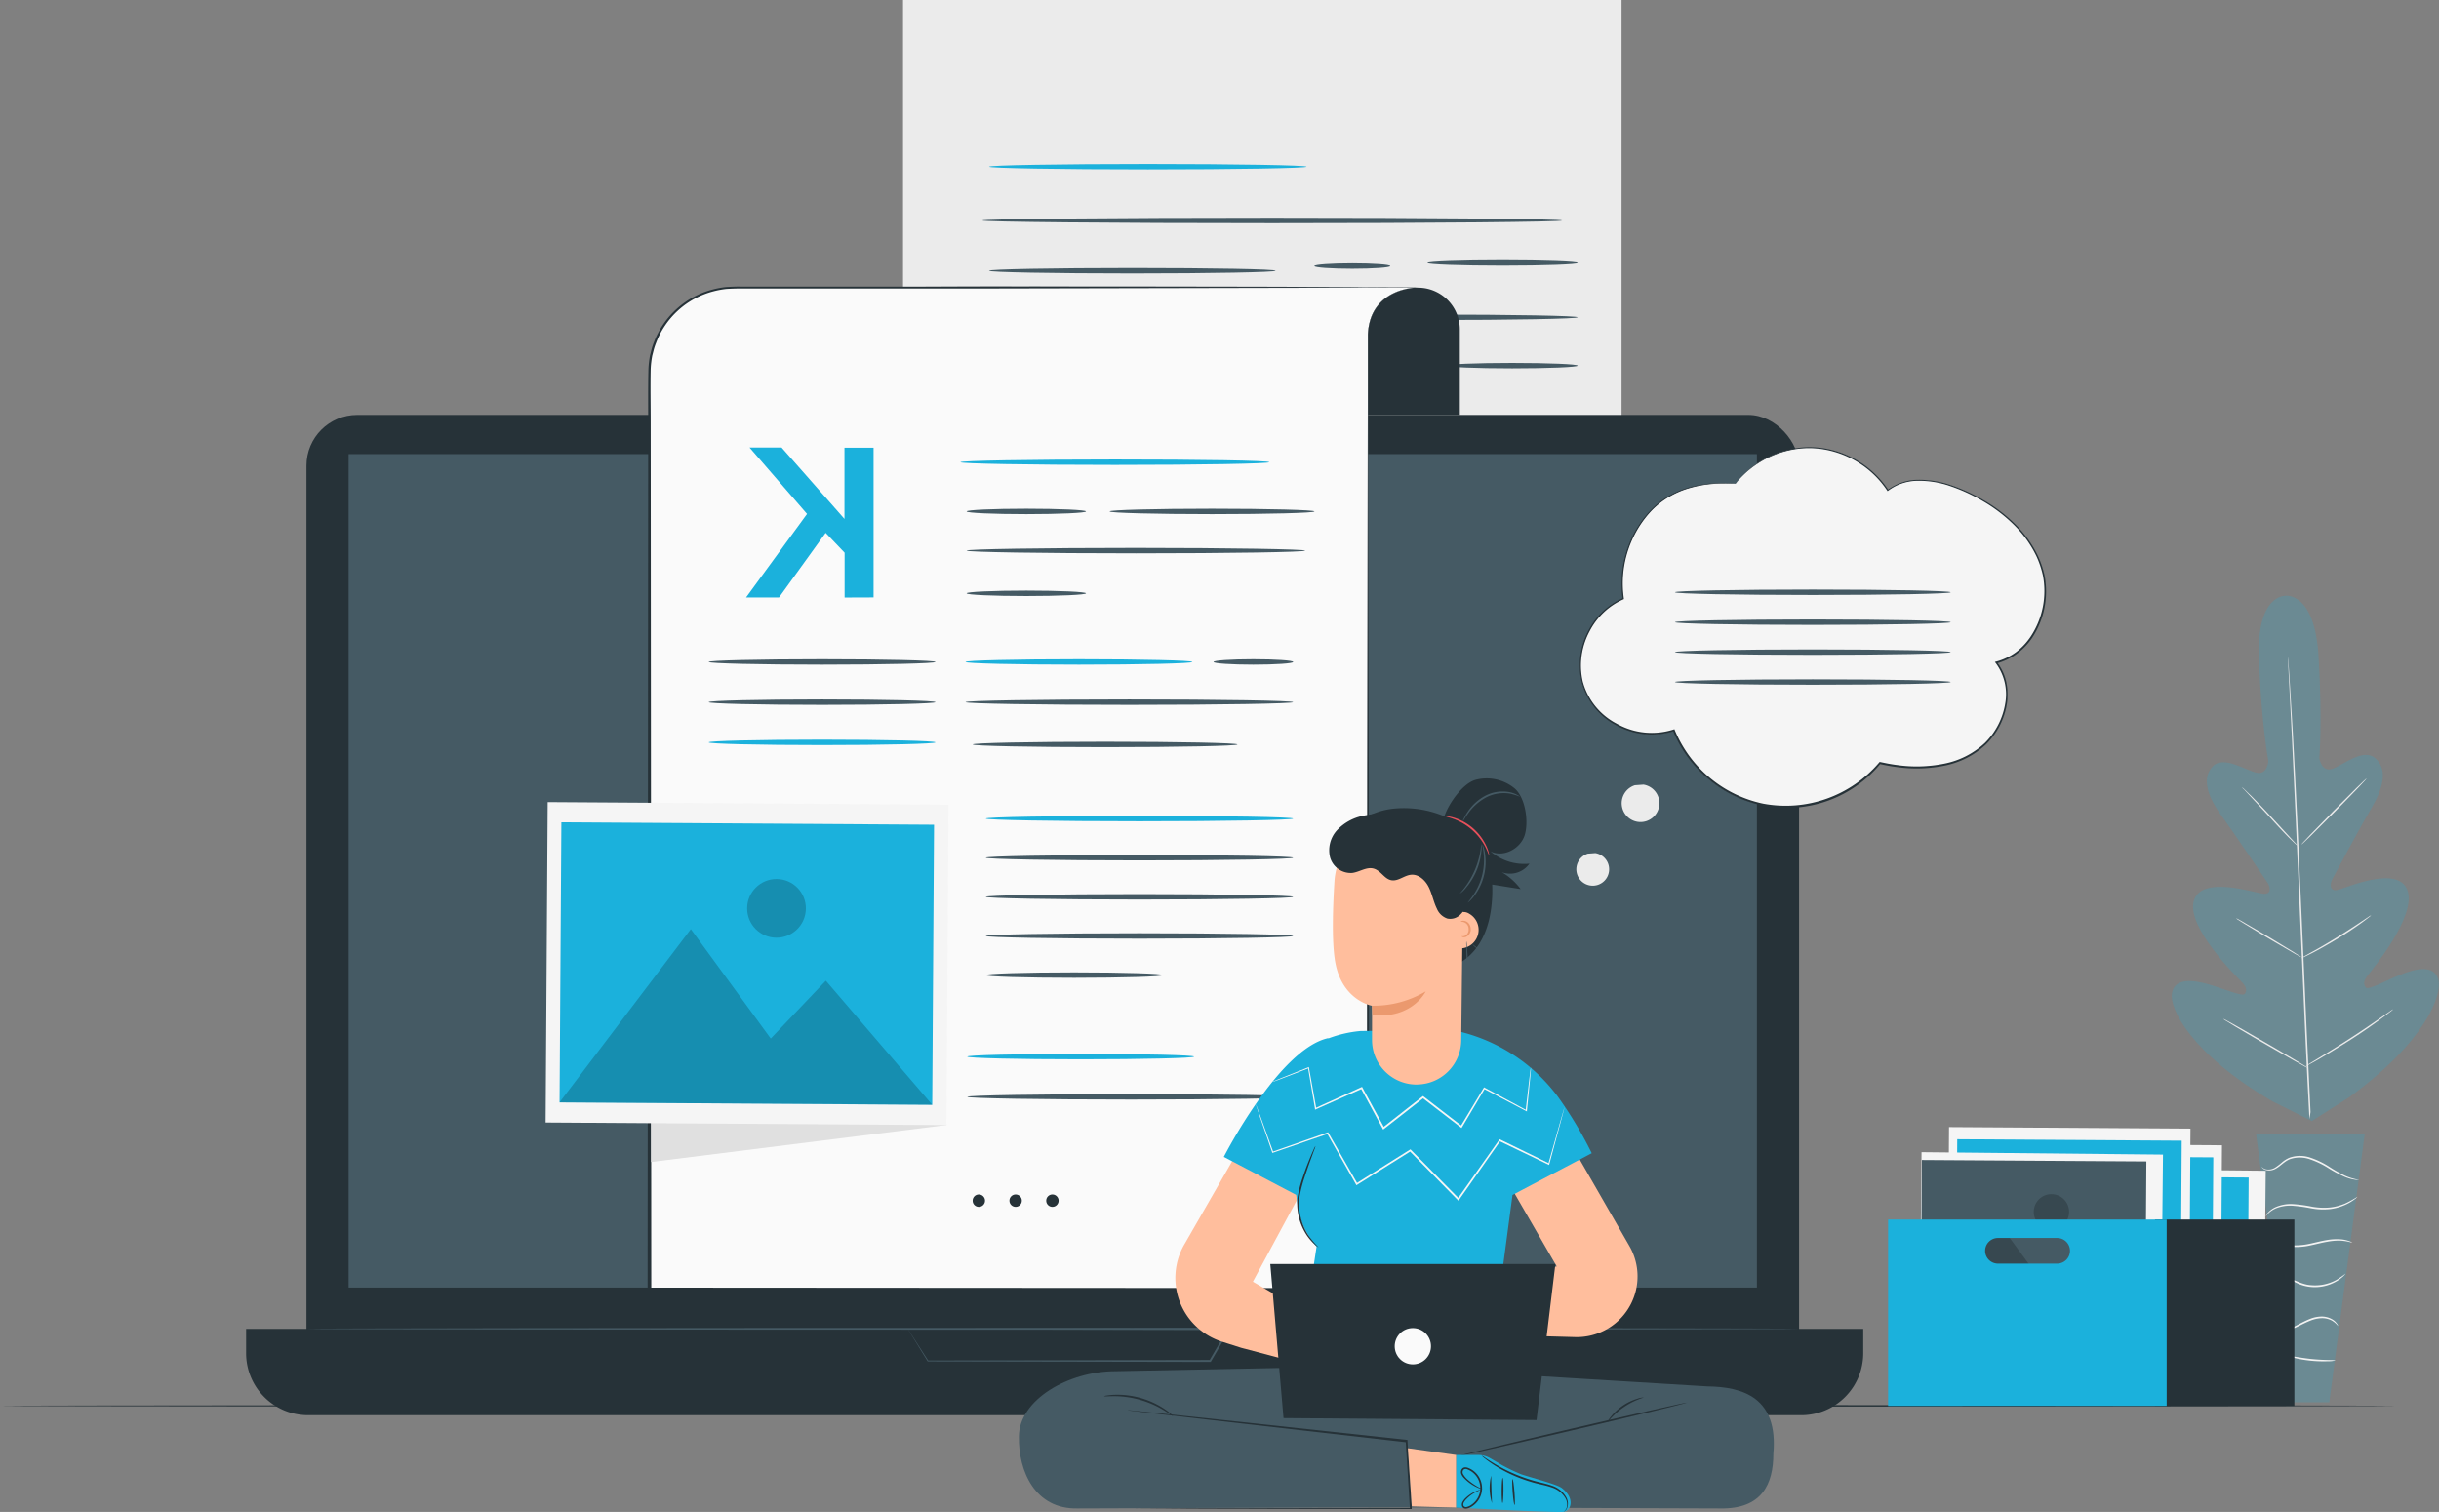 <svg xmlns="http://www.w3.org/2000/svg" viewBox="0 0 700.46 434.27"><rect x="0" y="0" width="700.46" height="434.27" fill="#808080" stroke="none"/><defs><style>.cls-1{fill:#263238;}.cls-2{fill:#ebebeb;}.cls-3{fill:#455a64;}.cls-4{fill:#1bb1dc;}.cls-5{fill:#fafafa;}.cls-6{fill:#e0e0e0;}.cls-7{fill:#f5f5f5;}.cls-8{opacity:0.2;}.cls-9{opacity:0.21;}.cls-10{fill:#eaeaea;}.cls-11{fill:#f2f2f2;}.cls-12{fill:#e8505b;}.cls-13{fill:#ffbe9d;}.cls-14{fill:#eb996e;}</style></defs><title>blog</title><g id="Floor"><path class="cls-1" d="M719.25,442.05c0,.14-154.14.26-344.23.26s-344.26-.12-344.26-.26,154.1-.26,344.26-.26S719.25,441.91,719.25,442.05Z" transform="translate(-30.75 -38.25)"/></g><g id="Device"><path class="cls-2" d="M259.34,0H465.7a0,0,0,0,1,0,0V196.54a16.22,16.22,0,0,1-16.22,16.22H259.34a0,0,0,0,1,0,0V0A0,0,0,0,1,259.34,0Z"/><path class="cls-3" d="M479.41,101.57c0,.43-37.3.78-83.3.78s-83.3-.35-83.3-.78,37.29-.78,83.3-.78S479.41,101.14,479.41,101.57Z" transform="translate(-30.75 -38.25)"/><path class="cls-3" d="M397.1,116c0,.43-18.43.78-41.15.78s-41.16-.35-41.16-.78,18.42-.78,41.16-.78S397.1,115.55,397.1,116Z" transform="translate(-30.75 -38.25)"/><ellipse class="cls-3" cx="388.37" cy="76.4" rx="10.9" ry="0.78"/><ellipse class="cls-3" cx="431.53" cy="75.51" rx="21.58" ry="0.78"/><ellipse class="cls-3" cx="320.77" cy="91.53" rx="38.71" ry="0.78"/><path class="cls-3" d="M483.86,129.38c0,.43-18.93.78-42.27.78s-42.27-.35-42.27-.78,18.92-.78,42.27-.78S483.86,128.94,483.86,129.38Z" transform="translate(-30.75 -38.25)"/><ellipse class="cls-3" cx="434.29" cy="105.01" rx="18.82" ry="0.78"/><path class="cls-4" d="M406,86.12c0,.43-20.42.78-45.6.78s-45.61-.35-45.61-.78,20.41-.78,45.61-.78S406,85.69,406,86.12Z" transform="translate(-30.75 -38.25)"/><rect class="cls-1" x="88.01" y="119.17" width="428.67" height="283.47" rx="14.57" ry="14.57"/><path class="cls-1" d="M70.69,381.68H535.11a0,0,0,0,1,0,0v7a17.8,17.8,0,0,1-17.8,17.8H88.48a17.8,17.8,0,0,1-17.8-17.8v-7a0,0,0,0,1,0,0Z"/><rect class="cls-3" x="100.12" y="130.43" width="404.45" height="239.39"/><path class="cls-3" d="M291.44,419.92h1.81l5.28,0,19.6-.08,65.52-.14h.48l-.24.42-2.6,4.46-2.75,4.71-.08.14h-.16l-81.09-.15h-.07l0-.06-4.25-6.91-1.07-1.75c-.24-.39-.34-.58-.34-.58l.4.61,1.13,1.75,4.33,6.74-.11-.06,81.09-.15-.24.14,2.75-4.71,2.6-4.46.24.42-65.26-.14L298.7,420l-5.36,0h-1.9Z" transform="translate(-30.75 -38.25)"/><line class="cls-1" x1="88.01" y1="381.68" x2="516.68" y2="381.68"/><path class="cls-3" d="M547.43,419.92c0,.14-96,.26-214.32.26s-214.34-.12-214.34-.26,95.95-.26,214.34-.26S547.43,419.78,547.43,419.92Z" transform="translate(-30.75 -38.25)"/><path class="cls-1" d="M438,120.87h0a12,12,0,0,1,12,12v24.57H414.2V134.75a13.88,13.88,0,0,1,13.88-13.88Z" transform="translate(-30.75 -38.25)"/><path class="cls-1" d="M438,120.87c0,.14-33.78.23-75.45.19s-75.46-.18-75.46-.33,33.78-.23,75.46-.19S438,120.73,438,120.87Z" transform="translate(-30.75 -38.25)"/><path class="cls-5" d="M437.72,120.84l-14.93-.1-21.69.13H241.75a24.5,24.5,0,0,0-24.5,24.5V408.64H423.61V134.3C424.22,120.87,437.72,120.84,437.72,120.84Z" transform="translate(-30.75 -38.25)"/><path class="cls-1" d="M437.72,120.84l-124.43.27-62.21,0H243.3c-1.3,0-2.58.05-3.86.12a25.29,25.29,0,0,0-3.77.69,24,24,0,0,0-16.5,14.8,19,19,0,0,0-.62,1.81l-.48,1.86a26.42,26.42,0,0,0-.45,3.81c-.11,5.15,0,10.36,0,15.54l.17,248.85-.5-.5,206.36.13-.36.36.1-148,.12-74,.07-37,0-9.25v-4.62a15.19,15.19,0,0,1,.1-2.31,12.47,12.47,0,0,1,.36-2.28,12.24,12.24,0,0,1,5-7.53,14.47,14.47,0,0,1,4.15-2A17.48,17.48,0,0,1,437.72,120.84Zm0,0a17.47,17.47,0,0,0-4.54.81,14.44,14.44,0,0,0-4.13,2,12.19,12.19,0,0,0-4.95,7.52,12.4,12.4,0,0,0-.35,2.27,15.14,15.14,0,0,0-.09,2.31v4.63l0,9.25.07,37,.12,74,.1,148V409h-.36l-206.36.13h-.5v-.5l.17-248.85c0-5.19-.05-10.36.07-15.57a27.06,27.06,0,0,1,.46-3.91l.49-1.91a19.54,19.54,0,0,1,.64-1.86,24.66,24.66,0,0,1,16.94-15.15,25.87,25.87,0,0,1,3.87-.7c1.31-.07,2.62-.14,3.91-.12h7.78l62.21,0Z" transform="translate(-30.75 -38.25)"/><path class="cls-4" d="M395.29,171c0,.43-19.86.78-44.36.78s-44.37-.35-44.37-.78,19.86-.78,44.37-.78S395.29,170.53,395.29,171Z" transform="translate(-30.75 -38.25)"/><ellipse class="cls-3" cx="294.75" cy="146.89" rx="17.15" ry="0.78"/><ellipse class="cls-3" cx="236.09" cy="190.13" rx="32.58" ry="0.78"/><ellipse class="cls-4" cx="309.86" cy="190.13" rx="32.58" ry="0.78"/><ellipse class="cls-3" cx="236.09" cy="201.68" rx="32.58" ry="0.78"/><ellipse class="cls-4" cx="236.09" cy="213.23" rx="32.58" ry="0.78"/><ellipse class="cls-3" cx="294.75" cy="170.41" rx="17.15" ry="0.78"/><ellipse class="cls-3" cx="359.96" cy="190.13" rx="11.44" ry="0.78"/><ellipse class="cls-3" cx="348.09" cy="146.89" rx="29.43" ry="0.78"/><path class="cls-3" d="M405.61,196.4c0,.43-21.78.78-48.63.78s-48.64-.35-48.64-.78,21.77-.78,48.64-.78S405.61,196,405.61,196.4Z" transform="translate(-30.75 -38.25)"/><path class="cls-3" d="M402.15,239.93c0,.43-21.07.78-47.05.78s-47.06-.35-47.06-.78,21.06-.78,47.06-.78S402.15,239.5,402.15,239.93Z" transform="translate(-30.75 -38.25)"/><path class="cls-4" d="M402.15,273.36c0,.43-19.77.78-44.15.78s-44.16-.35-44.16-.78,19.77-.78,44.16-.78S402.15,272.93,402.15,273.36Z" transform="translate(-30.75 -38.25)"/><path class="cls-3" d="M402.15,284.6c0,.43-19.77.78-44.15.78s-44.16-.35-44.16-.78,19.77-.78,44.16-.78S402.15,284.17,402.15,284.6Z" transform="translate(-30.75 -38.25)"/><path class="cls-3" d="M402.15,295.84c0,.43-19.77.78-44.15.78s-44.16-.35-44.16-.78,19.77-.78,44.16-.78S402.15,295.41,402.15,295.84Z" transform="translate(-30.75 -38.25)"/><path class="cls-3" d="M402.15,307.08c0,.43-19.77.78-44.15.78s-44.16-.35-44.16-.78,19.77-.78,44.16-.78S402.15,306.65,402.15,307.08Z" transform="translate(-30.75 -38.25)"/><path class="cls-3" d="M364.68,318.32c0,.22-2.85.41-7.45.55s-11,.23-18,.23-13.38-.09-18-.23-7.44-.34-7.44-.55,2.84-.41,7.44-.55,11-.23,18-.23,13.37.09,18,.23S364.68,318.1,364.68,318.32Z" transform="translate(-30.75 -38.25)"/><ellipse class="cls-3" cx="317.37" cy="213.83" rx="38.03" ry="0.78"/><polygon class="cls-6" points="267.12 236.38 271.81 323.14 186.97 333.76 186.91 235.65 267.12 236.38"/><rect class="cls-7" x="199.27" y="257.44" width="92.04" height="115.12" transform="translate(-102.03 520.02) rotate(-89.63)"/><rect class="cls-4" x="204.99" y="261.48" width="80.45" height="107.03" transform="translate(-102.1 519.94) rotate(-89.63)"/><g class="cls-8"><polygon points="160.69 316.63 198.4 266.87 221.35 298.3 237.17 281.68 267.72 317.32 160.69 316.63"/></g><g class="cls-8"><circle cx="253.75" cy="299.15" r="8.43" transform="translate(-77.78 512.72) rotate(-89.63)"/></g><circle class="cls-1" cx="281.11" cy="344.86" r="1.78"/><circle class="cls-1" cx="291.68" cy="344.86" r="1.78"/><circle class="cls-1" cx="302.24" cy="344.86" r="1.78"/><ellipse class="cls-4" cx="310.36" cy="303.49" rx="32.58" ry="0.78"/><path class="cls-3" d="M402.65,353.29c0,.43-21.07.78-47.05.78s-47.06-.35-47.06-.78,21.06-.78,47.06-.78S402.65,352.86,402.65,353.29Z" transform="translate(-30.75 -38.25)"/><g class="cls-9"><path class="cls-4" d="M687.16,209.38s-8.45-.61-7.67,18.35,2.71,29.06,2.71,29.06-.25,4.2-3.5,3.38-9.38-4.92-12.41-1.86-2,8,2.14,13.77,12.82,18.62,13.6,19.79,1.07,3.3-1.24,3.09-17.89-5.49-20,2.06,12.15,21.6,13.68,23.17,1.61,2.56,1,3.5-5.69-1.32-10.18-2.64-9.93-2.06-10.76,2.39,5.44,17.48,28.89,31.17l11.28,5.63,10.68-6.81c22-16,26.89-29.56,25.62-33.9s-6.61-3.06-10.94-1.3-9.15,4.53-9.86,3.65-.73-1.87.63-3.59,14.1-17.12,11.29-24.42-17.78-.49-20.06,0-2.19-1.73-1.54-3,8-14.93,11.55-21,4.19-11.07.75-13.91-9,1.94-12.16,3.09-3.82-3-3.82-3,.91-10.24-.21-29.18S687,209.38,687,209.38" transform="translate(-30.75 -38.25)"/></g><path class="cls-10" d="M694,359.68c-.77-13.92-1.68-35.15-2.61-56.4s-1.78-40.47-2.48-54.39l-.84-16.48-.22-4.48,0-1.17c0-.26,0-.4,0-.4s0,.13,0,.4l.09,1.16.3,4.48c.26,3.89.59,9.52,1,16.48.77,13.92,1.68,33.15,2.6,54.39s1.78,40.48,2.48,54.4" transform="translate(-30.75 -38.25)"/><path class="cls-10" d="M695.39,379.79" transform="translate(-30.75 -38.25)"/><path class="cls-10" d="M674.62,264.38a3.7,3.7,0,0,1,.7.58c.43.39,1,1,1.79,1.72,1.49,1.47,3.49,3.57,5.66,5.91l5.52,6,1.68,1.82a3.72,3.72,0,0,1,.59.7,3.73,3.73,0,0,1-.71-.58c-.43-.4-1-1-1.78-1.73-1.47-1.49-3.45-3.61-5.61-6l-5.56-6-1.69-1.81A3.72,3.72,0,0,1,674.62,264.38Z" transform="translate(-30.75 -38.25)"/><ellipse class="cls-10" cx="701.04" cy="271.28" rx="13.34" ry="0.22" transform="translate(-15.14 541.64) rotate(-45.39)"/><path class="cls-10" d="M691.63,313.47a3.88,3.88,0,0,1,.79-.5l2.21-1.24c1.86-1,4.43-2.5,7.2-4.21s5.24-3.32,7-4.51l2.1-1.4a3.87,3.87,0,0,1,.8-.47,3.87,3.87,0,0,1-.7.61c-.47.37-1.16.89-2,1.52-1.73,1.25-4.18,2.92-7,4.63s-5.38,3.13-7.28,4.11c-1,.49-1.73.87-2.27,1.12A3.87,3.87,0,0,1,691.63,313.47Z" transform="translate(-30.75 -38.25)"/><path class="cls-10" d="M672.94,302a3.31,3.31,0,0,1,.78.37c.49.26,1.19.65,2,1.14,1.72,1,4.07,2.35,6.66,3.89s4.92,3,6.6,4c.84.52,1.51,1,2,1.25a3.32,3.32,0,0,1,.69.51,3.31,3.31,0,0,1-.78-.37c-.49-.26-1.19-.65-2-1.14-1.72-1-4.07-2.35-6.67-3.89s-4.92-3-6.6-4c-.84-.52-1.51-.95-2-1.25A3.32,3.32,0,0,1,672.94,302Z" transform="translate(-30.75 -38.25)"/><path class="cls-10" d="M669.23,330.89a5.39,5.39,0,0,1,1,.48l2.63,1.45c2.21,1.24,5.24,3,8.58,4.92s6.35,3.72,8.52,5l2.56,1.57a5.4,5.4,0,0,1,.91.63,5.4,5.4,0,0,1-1-.48L689.79,343c-2.21-1.24-5.24-3-8.58-4.92s-6.35-3.72-8.52-5l-2.56-1.57A5.41,5.41,0,0,1,669.23,330.89Z" transform="translate(-30.75 -38.25)"/><path class="cls-10" d="M692.93,344.46a6.2,6.2,0,0,1,1-.66l2.74-1.67c2.31-1.41,5.5-3.37,9-5.63s6.55-4.38,8.77-5.92l2.64-1.83a6.16,6.16,0,0,1,1-.63,6.2,6.2,0,0,1-.9.77c-.59.47-1.47,1.14-2.56,1.94-2.18,1.61-5.24,3.78-8.72,6s-6.69,4.18-9,5.53c-1.18.67-2.14,1.2-2.81,1.55A6.18,6.18,0,0,1,692.93,344.46Z" transform="translate(-30.75 -38.25)"/><g class="cls-9"><polygon class="cls-4" points="679.13 325.68 647.92 325.68 658.11 402.78 668.95 402.78 679.13 325.68"/></g><path class="cls-11" d="M680.29,373.4s0,.11.17.27a2,2,0,0,0,.75.54,3.78,3.78,0,0,0,3.3-.4c1.26-.7,2.36-2.06,4-2.66a8.86,8.86,0,0,1,5.74.11,24.57,24.57,0,0,1,5.34,2.59,37.06,37.06,0,0,0,4.35,2.33,12,12,0,0,0,3.21.93,5.87,5.87,0,0,0,.91.06c.21,0,.32,0,.32,0a16.28,16.28,0,0,1-4.28-1.29,42.68,42.68,0,0,1-4.25-2.4,23.72,23.72,0,0,0-5.43-2.67,9.16,9.16,0,0,0-6.06-.07,8,8,0,0,0-2.28,1.41,17.82,17.82,0,0,1-1.79,1.38,3.67,3.67,0,0,1-3,.53A3.12,3.12,0,0,1,680.29,373.4Z" transform="translate(-30.75 -38.25)"/><path class="cls-11" d="M681.43,387.61s.25-.32.74-.83a6.94,6.94,0,0,1,2.49-1.58,11.13,11.13,0,0,1,4.34-.65,45.63,45.63,0,0,1,5.43.74,18.68,18.68,0,0,0,5.56.23,15.3,15.3,0,0,0,4.38-1.25A13.9,13.9,0,0,0,707,382.7a3.74,3.74,0,0,0,.83-.75,27.87,27.87,0,0,1-3.61,2,16,16,0,0,1-4.29,1.11,19.16,19.16,0,0,1-5.42-.27,40.91,40.91,0,0,0-5.5-.71,11,11,0,0,0-4.49.79,6.55,6.55,0,0,0-2.5,1.78,4.44,4.44,0,0,0-.47.69C681.46,387.5,681.42,387.6,681.43,387.61Z" transform="translate(-30.75 -38.25)"/><path class="cls-11" d="M706.35,395.21a2.63,2.63,0,0,0-.86-.45,9.2,9.2,0,0,0-2.59-.55,16.51,16.51,0,0,0-3.91.22c-1.46.24-3,.64-4.65,1a19.64,19.64,0,0,1-4.65.52,10.14,10.14,0,0,1-3.69-.8,8.52,8.52,0,0,1-2.8-2.08,2.41,2.41,0,0,0,.53.81,6.6,6.6,0,0,0,2.12,1.6,9.94,9.94,0,0,0,3.82.94,18.76,18.76,0,0,0,4.77-.5c1.66-.35,3.21-.77,4.63-1a17.89,17.89,0,0,1,3.81-.33A14.32,14.32,0,0,1,706.35,395.21Z" transform="translate(-30.75 -38.25)"/><path class="cls-11" d="M684.19,405.9a5.06,5.06,0,0,1,3-.31,14.68,14.68,0,0,1,3.17,1.18,12,12,0,0,0,4.12,1.13,12.35,12.35,0,0,0,7.47-1.73,10.63,10.63,0,0,0,1.86-1.43c.38-.4.57-.64.55-.66a27.23,27.23,0,0,1-2.59,1.78,12.79,12.79,0,0,1-7.24,1.53c-3-.17-5.22-1.93-7.27-2.16a4.64,4.64,0,0,0-2.35.2A1.54,1.54,0,0,0,684.19,405.9Z" transform="translate(-30.75 -38.25)"/><path class="cls-11" d="M685.93,420.7a6,6,0,0,0,2.6-.52c1.57-.52,3.51-1.73,5.78-2.63a9.4,9.4,0,0,1,3.32-.69,6.11,6.11,0,0,1,2.67.61,5.9,5.9,0,0,1,1.93,1.66,1.42,1.42,0,0,0-.3-.66,4.28,4.28,0,0,0-1.46-1.32,6.12,6.12,0,0,0-2.83-.76,9.3,9.3,0,0,0-3.5.69c-2.35.94-4.23,2.17-5.73,2.77S685.92,420.62,685.93,420.7Z" transform="translate(-30.75 -38.25)"/><path class="cls-11" d="M687.46,427.59a7.28,7.28,0,0,0,2,.64,36.31,36.31,0,0,0,9.95,1,7.28,7.28,0,0,0,2.06-.24c0-.15-3.16,0-7-.41S687.5,427.44,687.46,427.59Z" transform="translate(-30.75 -38.25)"/><path class="cls-1" d="M719.25,442.05" transform="translate(-30.75 -38.25)"/><line class="cls-7" x1="648.29" y1="334.73" x2="647.93" y2="390.16"/><g class="cls-8"><path d="M654.36,391" transform="translate(-30.75 -38.25)"/></g><path class="cls-7" d="M668.87,367.19" transform="translate(-30.75 -38.25)"/><path class="cls-12" d="M666.37,370.66" transform="translate(-30.75 -38.25)"/><path class="cls-7" d="M659.81,362.4" transform="translate(-30.75 -38.25)"/><path class="cls-12" d="M657.31,365.88" transform="translate(-30.75 -38.25)"/><path class="cls-12" d="M653,388.53" transform="translate(-30.75 -38.25)"/></g><g id="Box"><rect class="cls-7" x="616.47" y="365.8" width="55.44" height="69.34" transform="matrix(0.01, -1, 1, 0.01, 208.84, 1003.83)"/><rect class="cls-4" x="619.91" y="368.23" width="48.46" height="64.47" transform="translate(208.79 1003.78) rotate(-89.63)"/><polygon class="cls-8" points="581 386.25 603.71 356.27 617.54 375.2 627.07 365.19 645.47 386.66 581 386.25"/><g class="cls-8"><circle cx="649.28" cy="390.92" r="5.08" transform="translate(223.44 999.43) rotate(-89.63)"/></g><rect class="cls-7" x="606.3" y="360.01" width="55.44" height="69.34" transform="translate(204.52 987.91) rotate(-89.63)"/><rect class="cls-4" x="609.75" y="362.45" width="48.46" height="64.47" transform="translate(204.48 987.86) rotate(-89.63)"/><polygon class="cls-8" points="570.83 380.46 593.54 350.48 607.37 369.41 616.9 359.4 635.3 380.87 570.83 380.46"/><g class="cls-8"><circle cx="639.11" cy="385.13" r="5.08" transform="translate(219.13 983.51) rotate(-89.63)"/></g><rect class="cls-7" x="597.24" y="355.23" width="55.44" height="69.34" transform="translate(200.31 974.1) rotate(-89.63)"/><rect class="cls-4" x="600.69" y="357.66" width="48.46" height="64.47" transform="translate(200.26 974.05) rotate(-89.63)"/><polygon class="cls-8" points="561.78 375.67 584.49 345.69 598.32 364.63 607.84 354.62 626.25 376.09 561.78 375.67"/><g class="cls-8"><circle cx="630.06" cy="380.35" r="5.08" transform="translate(214.91 969.7) rotate(-89.63)"/></g><rect class="cls-7" x="587.08" y="361.18" width="55.44" height="69.34" transform="matrix(0.01, -1, 1, 0.01, 184.25, 969.84)"/><rect class="cls-3" x="590.52" y="363.62" width="48.46" height="64.47" transform="translate(184.21 969.8) rotate(-89.63)"/><polygon class="cls-8" points="551.61 381.63 574.32 351.65 588.15 370.58 597.67 360.57 616.08 382.04 551.61 381.63"/><g class="cls-8"><circle cx="619.89" cy="386.3" r="5.08" transform="translate(198.86 965.45) rotate(-89.63)"/></g><rect class="cls-1" x="618.89" y="350.28" width="40.03" height="53.53"/><path class="cls-4" d="M573,388.53v53.53H653V388.53Zm48.55,12.67h-17a3.68,3.68,0,1,1,0-7.37h17a3.68,3.68,0,0,1,0,7.37Z" transform="translate(-30.75 -38.25)"/><path class="cls-4" d="M273.31,209.87V197l-5.45-5.71-13.39,18.57H245l17.52-24L246,166.78h9.21l18.06,20.51V166.84h8.36v43Z" transform="translate(-30.75 -38.25)"/></g><g id="Character"><path class="cls-3" d="M521.05,436.46,446.6,431.9c-.47-1.06-.78-1.69-.78-1.69l-20.18.4-6.57-.4-.26.54-67.74,1.35c-13.51,0-27.7,8.24-27.7,18.77-.17,10,4.68,20.9,16.78,20.65l92.29-.31,92.29.31c12.1.25,15.3-7.05,15.32-15.71C541.47,439.69,531.37,436.59,521.05,436.46Z" transform="translate(-30.75 -38.25)"/><path class="cls-1" d="M348.62,471.53l.44,0,1.3,0,5,0,18.57-.08,62-.08-.26.28-.4-6.37-.81-13,.23.24L377.61,446l-16.92-1.94-4.56-.55-1.18-.15-.4-.07.4,0,1.18.11,4.57.46,16.93,1.78,57.11,6.18.22,0v.22l.82,13,.4,6.37,0,.28h-.28l-62-.08-18.57-.08-5,0-1.3,0Z" transform="translate(-30.75 -38.25)"/><path class="cls-1" d="M367.65,445c-.06.07-1-.68-2.61-1.67a27.71,27.71,0,0,0-14.11-4.06c-1.9,0-3.09.12-3.1,0a2.62,2.62,0,0,1,.82-.19,17.12,17.12,0,0,1,2.28-.21,24.52,24.52,0,0,1,14.31,4.11,17.1,17.1,0,0,1,1.82,1.38C367.46,444.81,367.67,445,367.65,445Z" transform="translate(-30.75 -38.25)"/><ellipse class="cls-1" cx="482.42" cy="448.77" rx="33.74" ry="0.26" transform="translate(-120.21 83.29) rotate(-13.15)"/><path class="cls-1" d="M502.86,439.65a21.23,21.23,0,0,0-10.43,7.1,5.1,5.1,0,0,1,1-1.63A15.3,15.3,0,0,1,501,440,5.11,5.11,0,0,1,502.86,439.65Z" transform="translate(-30.75 -38.25)"/><path class="cls-13" d="M475.14,355.12l23.58,41.05a17.44,17.44,0,0,1,.48,16.49h0a17.44,17.44,0,0,1-16.09,9.64l-36.21-1-1-13.17L477.83,402l-21.5-37.22Z" transform="translate(-30.75 -38.25)"/><path class="cls-13" d="M387.24,425.38l33.3,8.82.72-10-30.69-17.82L413,364.78l-18.81-9.66L370.6,396.18h0a19.23,19.23,0,0,0,11.1,27.44Z" transform="translate(-30.75 -38.25)"/><path class="cls-4" d="M465.13,381.48l22.76-12a115.22,115.22,0,0,0-9.75-16.26,49.94,49.94,0,0,0-30.4-19.16h0l-26.18.31a34.63,34.63,0,0,0-9.34,2.15l0-.1c-14.21,3.13-30,34.12-30,34.12L403,381.45l.46,3.26a22.13,22.13,0,0,0,5.4,11.61l-6,39.67L470,437.38,461.47,409Z" transform="translate(-30.75 -38.25)"/><path class="cls-1" d="M409.45,396.54a4.78,4.78,0,0,1-1-.76,14.48,14.48,0,0,1-2.29-2.56,16.63,16.63,0,0,1-2.8-10.82,35.24,35.24,0,0,1,1.54-6c.6-1.81,1.21-3.41,1.75-4.75s1-2.41,1.33-3.14a5.47,5.47,0,0,1,.57-1.11,6.13,6.13,0,0,1-.39,1.19L407,371.76c-.49,1.35-1.06,3-1.63,4.77a37.78,37.78,0,0,0-1.48,5.95,17.13,17.13,0,0,0,.57,6,16,16,0,0,0,2,4.53A27.89,27.89,0,0,0,409.45,396.54Z" transform="translate(-30.75 -38.25)"/><polygon class="cls-1" points="368.62 407.32 364.82 363.07 446.7 363.07 441.28 407.87 368.62 407.32"/><circle class="cls-5" cx="405.76" cy="386.67" r="5.21"/><polygon class="cls-13" points="404.33 415.97 418.23 417.91 418.23 433.02 405.45 432.69 404.33 415.97"/><path class="cls-4" d="M449,456.15h6.25a6.93,6.93,0,0,1,3.46.93L462,459a51.34,51.34,0,0,0,5.76,2.75c3.8,1.22,10.19,2.87,11.54,3.9,3.84,3,2.68,6.47.56,6.84-1.86.32-30.88-1.21-30.88-1.21Z" transform="translate(-30.75 -38.25)"/><path class="cls-1" d="M459.25,470a14.29,14.29,0,0,1-.24-7.89,223.58,223.58,0,0,0,.24,7.89Z" transform="translate(-30.75 -38.25)"/><ellipse class="cls-1" cx="462.25" cy="466.33" rx="3.61" ry="0.26" transform="translate(-38.5 886.59) rotate(-89.54)"/><ellipse class="cls-1" cx="465.43" cy="466.81" rx="0.26" ry="3.73" transform="translate(-65.64 -0.65) rotate(-4.46)"/><path class="cls-1" d="M456.55,466a4.33,4.33,0,0,1-1.28-.4,12,12,0,0,1-3.12-1.93c-.3-.25-.6-.53-.89-.84a3.57,3.57,0,0,1-.8-1.13,1.57,1.57,0,0,1,.17-1.55,1.18,1.18,0,0,1,.78-.43,2,2,0,0,1,.84.1,6.22,6.22,0,0,1,1.31,11.07,3.94,3.94,0,0,1-1.43.64,1.67,1.67,0,0,1-.82,0,1.09,1.09,0,0,1-.63-.56,1.58,1.58,0,0,1,.18-1.44,4.43,4.43,0,0,1,.8-1,9.59,9.59,0,0,1,3.07-2,4,4,0,0,1,1.29-.37s-.44.18-1.21.55a10.34,10.34,0,0,0-2.89,2.09,4.14,4.14,0,0,0-.71.9,1.19,1.19,0,0,0-.15,1.05.83.83,0,0,0,1,.33,3.53,3.53,0,0,0,1.25-.59,5.78,5.78,0,0,0-1.18-10.22,1,1,0,0,0-1.12.16,1.14,1.14,0,0,0-.13,1.11,6.11,6.11,0,0,0,1.53,1.84A16.83,16.83,0,0,0,456.55,466Z" transform="translate(-30.75 -38.25)"/><path class="cls-1" d="M479.86,472.47a3.65,3.65,0,0,0,.76-.95,3.58,3.58,0,0,0-.41-3.15,7,7,0,0,0-3.86-2.91c-1.77-.64-3.88-.94-6-1.61A41.83,41.83,0,0,1,460,459.15c-1.23-.78-2.17-1.48-2.81-2a5.63,5.63,0,0,1-.95-.84,6.14,6.14,0,0,1,1.07.67c.67.45,1.65,1.1,2.89,1.83a46.65,46.65,0,0,0,10.28,4.52c2.09.65,4.18,1,6,1.65a7.26,7.26,0,0,1,4,3.18,3.71,3.71,0,0,1,.27,3.42,2.12,2.12,0,0,1-.64.71C480,472.44,479.87,472.49,479.86,472.47Z" transform="translate(-30.75 -38.25)"/><path class="cls-7" d="M470.4,344.93a.78.78,0,0,1,0,.21l0,.62-.22,2.42-.91,9.08,0,.23-.21-.11L456.91,351l.29-.08L450.64,362l-.14.24-.22-.17-11-8.47h.32l-4.81,3.77-6.56,5.13-.24.19-.15-.27-6.25-11.55.31.11-13.25,5.9-.24.11,0-.26-2-11.78.2.11L399,348l-2,.75-.52.18-.18,0,.17-.09.51-.22,2-.82,7.53-3,.17-.07,0,.18,2.11,11.76-.29-.15,13.22-6,.2-.09.11.2,6.27,11.54-.39-.08,6.55-5.14,4.81-3.77.16-.12.16.12,11,8.49-.36.07,6.61-11,.11-.18.18.1,12,6.45-.23.12,1.06-9.06.3-2.41.09-.62A.78.78,0,0,1,470.4,344.93Z" transform="translate(-30.75 -38.25)"/><path class="cls-7" d="M480.11,356.07a1.39,1.39,0,0,1-.06.29l-.21.85-.86,3.27-3.28,12.17-.05.2-.19-.09L461.37,366l.28-.07-11.88,16.95-.17.25-.21-.22L438,371.32l-2.4-2.43.32,0-15.39,9.65-.22.14-.13-.23-8.3-14.65.26.1-15.82,5.45-.15.05-.05-.15-3.51-10.18-.91-2.71-.22-.7a1.07,1.07,0,0,1-.06-.24,1.06,1.06,0,0,1,.1.23l.26.69,1,2.68,3.65,10.13-.2-.1L412,363.52l.17-.06.09.16,8.35,14.62-.35-.09,15.38-9.67.18-.11.15.15,2.4,2.43,11.41,11.58-.39,0,11.94-16.91.11-.15.17.08,14.06,6.86-.24.11,3.43-12.13.94-3.25.26-.84A1.4,1.4,0,0,1,480.11,356.07Z" transform="translate(-30.75 -38.25)"/><path class="cls-1" d="M470,286.31a14.68,14.68,0,0,1-11.18-3.53c3.64,1.84,8.5-.68,9.78-4.56s.23-11.08-3-13.64a12.62,12.62,0,0,0-11-2.36c-3.75,1-7.72,6.71-9,10.39l.07.11c-.58-.23-1.16-.44-1.74-.64a30,30,0,0,0-12.94-1.57,21,21,0,0,0-11.83,5.21l25.43,40.87c4.62-.41,8.71-3.52,11.13-7.48s3.35-8.66,3.58-13.29c.06-1.16.05-2.34,0-3.51l8.18,1.31a18.23,18.23,0,0,0-5.44-4.86A6.83,6.83,0,0,0,470,286.31Z" transform="translate(-30.75 -38.25)"/><path class="cls-13" d="M437.88,349.74A12.79,12.79,0,0,0,450.4,337.1l.59-50.85h0a4,4,0,0,0-3.62-4.1l-21.48-5.43C419,276,414.44,284.46,414,291.36c-.48,7.67-.77,17.05.14,22.77,1.83,11.51,10.65,13,10.65,13s0,4.45,0,9.91a12.79,12.79,0,0,0,13.06,12.72Z" transform="translate(-30.75 -38.25)"/><path class="cls-14" d="M424.79,327.11A29.27,29.27,0,0,0,440.2,323s-3.74,7.9-15.25,6.83Z" transform="translate(-30.75 -38.25)"/><path class="cls-13" d="M449.71,300.55a2.88,2.88,0,0,1,3,.15,5.33,5.33,0,0,1-3.36,9.91" transform="translate(-30.75 -38.25)"/><path class="cls-14" d="M450.52,307.18c0-.08.45.1,1-.16a2,2,0,0,0,1-2,2,2,0,0,0-1.23-1.85c-.58-.24-1-.12-1-.21s.39-.36,1.15-.19a2.12,2.12,0,0,1,1.12.7,2.57,2.57,0,0,1,.57,1.51,2.29,2.29,0,0,1-1.44,2.39C450.88,307.62,450.46,307.22,450.52,307.18Z" transform="translate(-30.75 -38.25)"/><path class="cls-3" d="M453.66,309.51a2.34,2.34,0,0,1,.53.37L455.6,311l5,4.22.17.14-.14.17c-1.85,2.22-3.91,5-6.22,7.9-.52.66-1,1.3-1.56,1.9l-.43.5,0-.66c-.21-4.69-.37-8.83-.46-11.81l-.08-3.51a6.52,6.52,0,0,1,0-1.28,6.51,6.51,0,0,1,.15,1.27l.24,3.5c.18,3,.41,7.12.63,11.8l-.45-.16,1.54-1.89c2.31-2.89,4.39-5.66,6.29-7.86l0,.31-4.85-4.36L454.1,310A2.38,2.38,0,0,1,453.66,309.51Z" transform="translate(-30.75 -38.25)"/><path class="cls-1" d="M430.39,271.69a41.88,41.88,0,0,0-8.39.92,14.05,14.05,0,0,0-7.25,4.08,8.53,8.53,0,0,0-2,7.85,6.18,6.18,0,0,0,6.37,4.44c2.12-.28,4.15-1.85,6.2-1.23s3,2.95,5,3.32,3.71-1.4,5.7-1.57c2.19-.19,4.1,1.61,5.07,3.58s1.35,4.2,2.33,6.18a5,5,0,0,0,3,2.82,4.07,4.07,0,0,0,3.59-1,8.33,8.33,0,0,0,2.1-3.22,17.87,17.87,0,0,0-14.52-24.5" transform="translate(-30.75 -38.25)"/><path class="cls-12" d="M458.43,283.91c-.09,0-.36-.93-1.06-2.34a16.67,16.67,0,0,0-8.9-8c-1.47-.56-2.45-.73-2.43-.82s.25,0,.7,0a10.41,10.41,0,0,1,1.85.44,15.18,15.18,0,0,1,9.11,8.23,10.42,10.42,0,0,1,.62,1.8C458.42,283.66,458.46,283.9,458.43,283.91Z" transform="translate(-30.75 -38.25)"/><path class="cls-3" d="M467.23,267.06a19,19,0,0,0-2.77-.86,11.05,11.05,0,0,0-6.75,1,15,15,0,0,0-5.22,4.54c-1.07,1.45-1.57,2.46-1.64,2.42a2.21,2.21,0,0,1,.27-.75,14.34,14.34,0,0,1,1.07-1.89,14,14,0,0,1,5.28-4.79,10.71,10.71,0,0,1,7.05-.91,7.88,7.88,0,0,1,2,.76C467,266.85,467.25,267,467.23,267.06Z" transform="translate(-30.75 -38.25)"/><path class="cls-3" d="M456.17,280.57a7.24,7.24,0,0,1,0,2.37,18.78,18.78,0,0,1-4.47,10.38,7.24,7.24,0,0,1-1.73,1.61,24.11,24.11,0,0,0,6.19-14.36Z" transform="translate(-30.75 -38.25)"/><path class="cls-3" d="M456.5,280.82s.13.22.28.66a11.17,11.17,0,0,1,.45,1.9,16.24,16.24,0,0,1-3.08,12.2,11.18,11.18,0,0,1-1.3,1.46c-.34.31-.54.47-.56.45s.65-.78,1.56-2.12a17.93,17.93,0,0,0,3-11.94C456.7,281.82,456.41,280.84,456.5,280.82Z" transform="translate(-30.75 -38.25)"/></g><g id="Speech_Bubble" data-name="Speech Bubble"><path class="cls-2" d="M486.76,283.44a4.71,4.71,0,1,0,2.15-.16" transform="translate(-30.75 -38.25)"/><path class="cls-2" d="M500.28,263.79a5.41,5.41,0,1,0,2.47-.18" transform="translate(-30.75 -38.25)"/><path class="cls-7" d="M529.15,177.19c-9-.76-18.2,1.26-24.4,7.88a30.64,30.64,0,0,0-7.8,25.14c-9.62,4-14.87,16.23-11.13,26s15.83,15.3,25.65,11.82a34.79,34.79,0,0,0,59.16,9.42c9.44,2.13,20,2,28-3.55s11.52-17.75,5.47-25.3c10.87-2.65,16.4-16.22,13.17-26.94s-12.87-18.4-23.18-22.76c-6.81-2.88-15.31-4.38-21.12.19a26.91,26.91,0,0,0-43.79-1.87" transform="translate(-30.75 -38.25)"/><path class="cls-1" d="M529.15,177.19s.18-.24.55-.7a23,23,0,0,1,1.76-1.94,27.18,27.18,0,0,1,8.36-5.61,27.67,27.67,0,0,1,7.06-2,25.88,25.88,0,0,1,8.75.27A27.57,27.57,0,0,1,573.09,179l-.26,0a14.62,14.62,0,0,1,8.56-2.94,27.72,27.72,0,0,1,9.64,1.54,50.35,50.35,0,0,1,9.44,4.33,44.3,44.3,0,0,1,8.76,6.61,32.73,32.73,0,0,1,6.76,9.3,27.48,27.48,0,0,1,1.93,5.65,24.16,24.16,0,0,1-3.5,17.87A18.93,18.93,0,0,1,610,226a17.43,17.43,0,0,1-5.9,2.82l.14-.4a14.25,14.25,0,0,1,2.69,5.71,17.22,17.22,0,0,1,.16,6.42,21.12,21.12,0,0,1-6,11.53,24.31,24.31,0,0,1-11.9,6.08,40.23,40.23,0,0,1-13.7.4c-1.67-.2-3.32-.53-4.94-.88l.26-.09a34.81,34.81,0,0,1-49.65,4.22,35.19,35.19,0,0,1-9.94-13.72l.3.14a20.92,20.92,0,0,1-16.79-1.76A19.68,19.68,0,0,1,484.95,234a21.13,21.13,0,0,1,2-14.67,20.44,20.44,0,0,1,9.91-9.3l-.11.19a30.82,30.82,0,0,1,.62-11.88,31.34,31.34,0,0,1,4.31-9.67,30.44,30.44,0,0,1,3-3.75A24,24,0,0,1,508,182a24.82,24.82,0,0,1,6.9-3.47A33.47,33.47,0,0,1,525.45,177a32.62,32.62,0,0,1,3.7.2l-.94,0c-.62,0-1.55-.06-2.76-.06A34,34,0,0,0,515,178.75a24.72,24.72,0,0,0-6.82,3.47,23.84,23.84,0,0,0-3.3,2.9,30.27,30.27,0,0,0-2.94,3.73,31.1,31.1,0,0,0-4.24,9.59,30.53,30.53,0,0,0-.58,11.74l0,.14-.13.06a20.08,20.08,0,0,0-9.7,9.15,20.74,20.74,0,0,0-2,14.39A19.24,19.24,0,0,0,495,246.07a20.47,20.47,0,0,0,16.41,1.7l.22-.08.08.21a35.35,35.35,0,0,0,25.45,21.18,35.22,35.22,0,0,0,33.29-11.84l.1-.12.16,0c1.61.34,3.24.67,4.9.87a39.74,39.74,0,0,0,13.53-.4,23.81,23.81,0,0,0,11.65-5.94,20.62,20.62,0,0,0,5.83-11.24,15,15,0,0,0-2.73-11.73l-.24-.3.38-.1a16.94,16.94,0,0,0,5.72-2.73A18.45,18.45,0,0,0,614,221a23.69,23.69,0,0,0,3.45-17.51,27,27,0,0,0-1.88-5.55,32.31,32.31,0,0,0-6.66-9.18,43.93,43.93,0,0,0-8.66-6.56,50,50,0,0,0-9.36-4.32,27.37,27.37,0,0,0-9.5-1.54A14.26,14.26,0,0,0,573,179.2l-.15.12-.1-.16a27.06,27.06,0,0,0-8-7.88,27.39,27.39,0,0,0-9.25-3.78,25.69,25.69,0,0,0-8.66-.31,27.82,27.82,0,0,0-15.38,7.44,25.83,25.83,0,0,0-1.79,1.9C529.36,177,529.15,177.19,529.15,177.19Z" transform="translate(-30.75 -38.25)"/><ellipse class="cls-3" cx="520.63" cy="170.11" rx="39.61" ry="0.78"/><ellipse class="cls-3" cx="520.63" cy="178.71" rx="39.61" ry="0.78"/><ellipse class="cls-3" cx="520.63" cy="187.3" rx="39.61" ry="0.78"/><ellipse class="cls-3" cx="520.63" cy="195.89" rx="39.61" ry="0.78"/></g></svg>